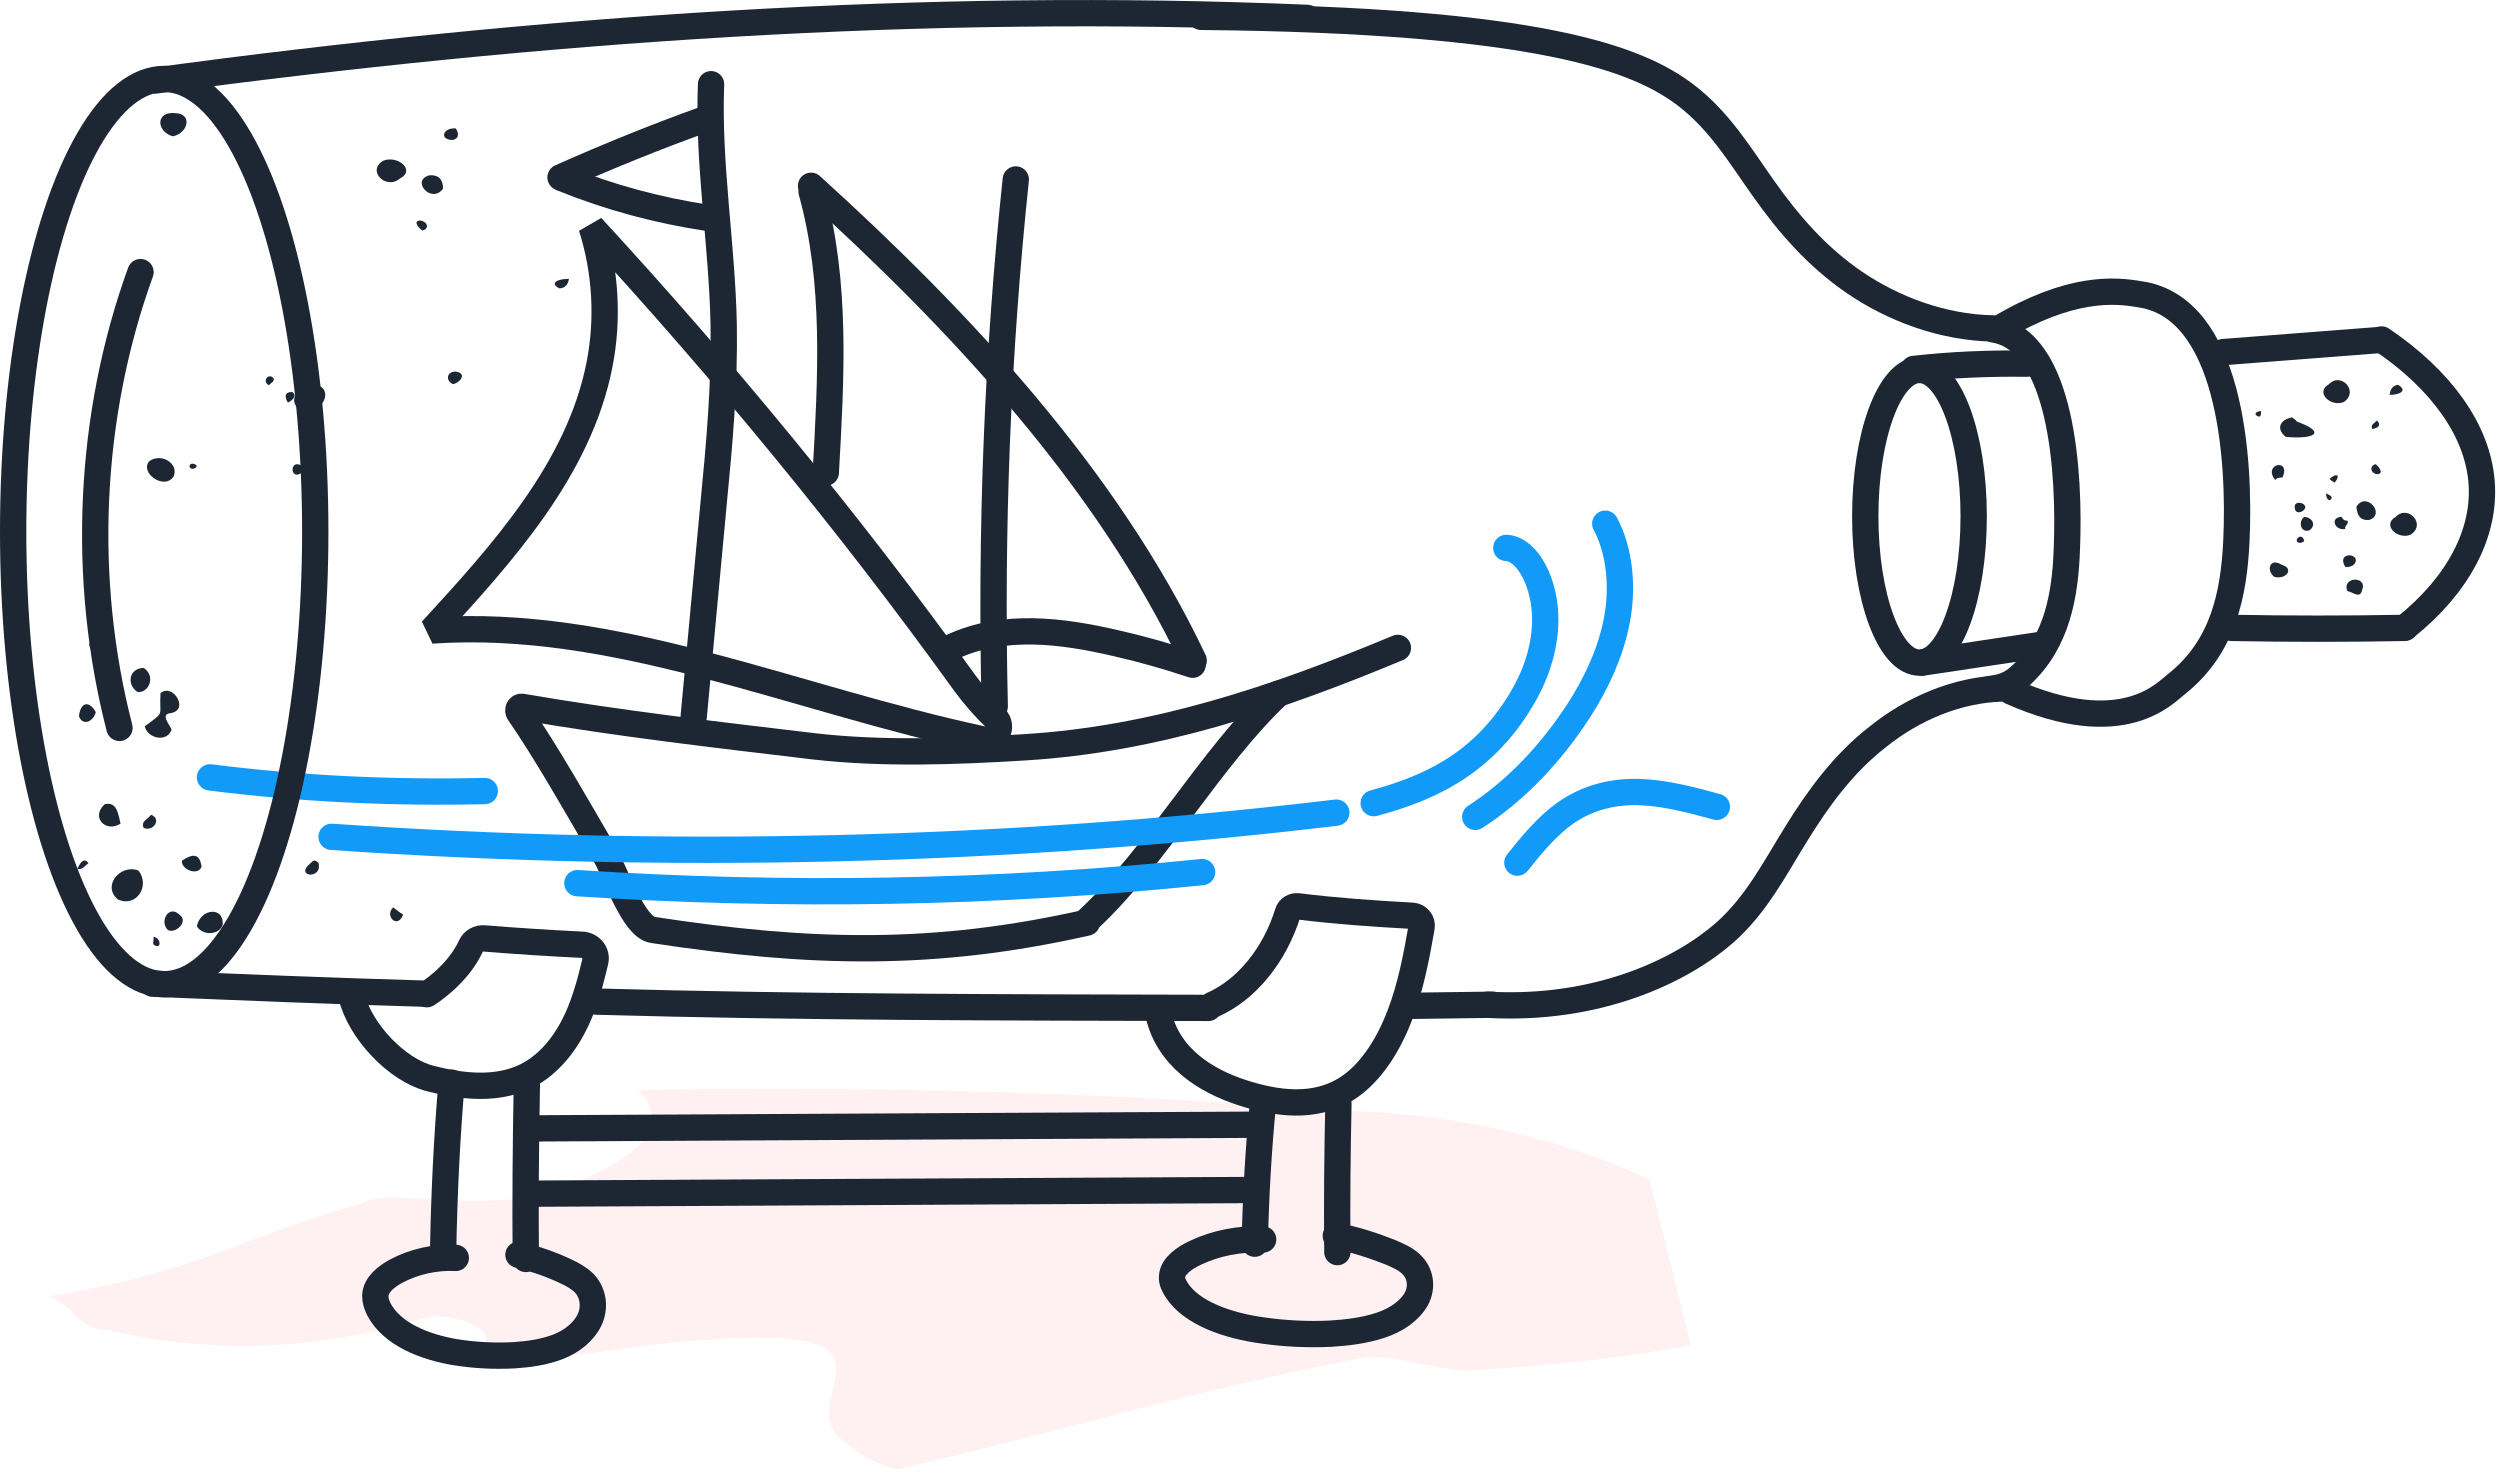 <?xml version="1.0" encoding="UTF-8"?>
<svg width="475px" height="280px" viewBox="0 0 475 280" version="1.1" xmlns="http://www.w3.org/2000/svg" xmlns:xlink="http://www.w3.org/1999/xlink">
    <!-- Generator: Sketch 61.2 (89653) - https://sketch.com -->
    <title>bottle-boat</title>
    <desc>Created with Sketch.</desc>
    <g id="Page-1" stroke="none" stroke-width="1" fill="none" fill-rule="evenodd">
        <g id="export6" transform="translate(-3081, -1021)">
            <g id="bottle-boat" transform="translate(3083, 1023)">
                <g id="Layer_4" transform="translate(7, 204)" fill="#FFD0D5" fill-rule="nonzero" opacity="0.3">
                    <path d="M11.5,46.7 C19.4,48.6 28.3,49.8 38.3,49.7 C48.3,49.6 59.4,48.1 71.4,44.5 C78.3,42.4 92.1,49.6 75.8,52.8 C96,53.3 109.8,49.5 125,48.6 C146.7,46.9 150.1,50.1 149.9,54.5 C149.6,58.9 145.7,64.7 152.4,68.6 C154.5,70.7 157.7,72.2 161.5,73.2 C191.5,66.2 219.9,57.7 249.4,52.1 C256.3,50.8 265.8,55.4 272.8,54.2 C285.6,53.5 300.7,51.8 312.3,49.6 L304.4,18.1 C289.3,11 269.1,5.7 247.6,5.1 C203.6,1.8 159.4,0.2 112.2,1.1 C118.7,7.4 113.2,15.3 92.8,21 C87.6,22.5 80.4,22.2 73.9,21.9 C70.6,21.8 67.7,21.6 65.3,21.6 C62.9,21.6 60.9,21.9 59.8,22.6 C47.9,26 40.3,29.2 32,32.2 C23.7,35.2 14.8,37.9 0.2,40.3 C5.2,42 5.6,46.7 11.5,46.7 Z" id="Path"></path>
                </g>
                <g id="Vrstva_3" transform="translate(12, 19)" fill="#1D2633" fill-rule="nonzero">
                    <path d="M12.3,144.4 C14.6,147.3 11.9,151.5 8.4,149.9 C5.3,147.3 8.9,143.1 12.3,144.4 Z" id="Path"></path>
                    <path d="M16.5,110.7 C18.8,108.7 22.1,113.9 18.4,114.5 C16.4,114.7 18.2,116.6 18.6,117.6 C17.8,120.1 14.1,119.4 13.5,117 C17.5,114 16.2,115.4 16.5,110.7 Z" id="Path"></path>
                    <path d="M23.4,155 C24.1,151.5 28.7,151.2 28.3,154.8 C27.5,156.7 24.5,156.8 23.4,155 Z" id="Path"></path>
                    <path d="M8.9,135.5 C6,137.3 3.2,134.2 5.9,131.8 C8.3,131.2 8.5,133.9 8.9,135.5 Z" id="Path"></path>
                    <path d="M13.3,105.9 C15.6,107.4 14.4,110.6 12.2,110.5 C10.1,109.3 10.3,106 13.3,105.9 Z" id="Path"></path>
                    <path d="M3.2,99.3 C2.2,97.7 3,94.5 5.2,95.2 C8,97.1 5.7,99.8 3.2,99.3 Z" id="Path"></path>
                    <path d="M20.1,152.8 C21.9,154 19.4,156.5 17.9,155.7 C16.2,154.1 18.1,150.8 20.1,152.8 Z" id="Path"></path>
                    <path d="M40.2,135.8 C39.3,138.4 36.2,136.3 37.2,134.3 C38.1,132.6 40.3,134.1 40.2,135.8 Z" id="Path"></path>
                    <path d="M24.3,143.7 C23.5,145.6 20.2,144 20.6,142.5 C22.2,141.5 23.9,140.7 24.3,143.7 Z" id="Path"></path>
                    <path d="M4.2,114.3 C3.8,116 1.8,117.1 1,115.1 C1.3,112.3 3,112.1 4.2,114.3 Z" id="Path"></path>
                    <path d="M46.5,142.9 C47.4,146.2 41.9,145.6 44.9,143.1 C45.6,142.4 45.7,142.3 46.5,142.9 Z" id="Path"></path>
                    <path d="M3.4,102.5 C1.6,100.3 6.3,98.6 5.6,101.8 C5,102.5 4.2,102.5 3.4,102.5 Z" id="Path"></path>
                    <path d="M35.5,145.7 C36,144.4 37.7,144 38.1,145.6 C38.2,147.2 36.4,147.7 35.5,145.7 Z" id="Path"></path>
                    <path d="M13.3,136.3 C12.7,135 14.1,134.7 14.7,133.8 C16.8,134.6 15.1,137.1 13.3,136.3 Z" id="Path"></path>
                    <path d="M62.6,152.8 C61.5,155.6 59,153 60.7,151.4 C61.3,151.9 61.9,152.3 62.6,152.8 Z" id="Path"></path>
                    <path d="M34.3,149.7 C35.5,150 35.8,151.6 34.7,152.1 C34.7,152 34.6,151.9 34.6,151.7 C32.9,153.2 33.1,150.5 34.3,149.7 Z" id="Path"></path>
                    <path d="M2.8,143 C2.1,143.5 1.7,144.3 0.7,144.1 C1.1,143.2 1.9,141.7 2.8,143 Z" id="Path"></path>
                    <path d="M15.1,158.4 C15.1,157.9 15.2,157.5 15.2,157 C16.7,157.2 16.7,159.7 15.1,158.4 Z" id="Path"></path>
                    <path d="M421.5,58.3 C421.8,58.6 422.2,58.7 422.4,59.1 C428.5,61.3 425.3,62.5 420.3,62 C418.5,60.6 419,58.8 421.5,58.3 Z" id="Path"></path>
                    <path d="M444,80.6 C441.5,81.6 438.5,78.7 441.2,77.2 C443.5,74.8 447.1,78.6 444,80.6 Z" id="Path"></path>
                    <path d="M431.3,55.4 C428.8,56.4 425.8,53.5 428.5,52 C430.8,49.6 434.3,53.4 431.3,55.4 Z" id="Path"></path>
                    <path d="M433.7,75.3 C435.6,72.2 439.4,76.8 436.1,77.8 C434.2,77.9 433.9,76.7 433.7,75.3 Z" id="Path"></path>
                    <path d="M419.7,69.7 C419.2,69.8 418.6,69.7 418.3,70.2 C415.8,67.2 421.3,65.9 419.7,69.7 Z" id="Path"></path>
                    <path d="M423.8,77.2 C425.4,77.3 426.2,78.9 424.7,79.8 C423,80.2 422.7,78 423.8,77.2 Z" id="Path"></path>
                    <path d="M431.6,86.7 C431.1,85.9 430.8,84.7 432.3,84.5 C434.5,84.6 433.7,87 431.6,86.7 Z" id="Path"></path>
                    <path d="M431.6,79.5 C429.6,79.9 428.6,77.3 430.9,77.2 C431.1,77.6 431.4,78 432,77.9 C432.4,78.6 431.4,78.8 431.6,79.5 Z" id="Path"></path>
                    <path d="M440,54 C440.2,53 440.5,52.3 441.6,52.1 C443.7,53.3 441.6,54.1 440,54 Z" id="Path"></path>
                    <path d="M424,75.5 C423.5,76.6 421.9,76.7 422,75.3 C421.9,74.1 424.1,74.4 424,75.5 Z" id="Path"></path>
                    <path d="M437.4,67.2 C437.9,67.6 439,68.9 437.8,69.1 C436.5,69.1 436,67.5 437.4,67.2 Z" id="Path"></path>
                    <path d="M428.6,70 C429.9,68.8 430.8,69.2 429.6,70.7 C429.2,70.5 428.9,70.3 428.6,70 Z" id="Path"></path>
                    <path d="M423.8,81.8 C423.2,82.4 422,82.2 422.5,81.3 C423.1,80.6 423.7,81.1 423.8,81.8 Z" id="Path"></path>
                    <path d="M415.6,57.1 C415.6,57.7 415.6,58.5 414.8,58 C414.1,57.5 415,57.1 415.6,57.1 Z" id="Path"></path>
                    <path d="M428,72.7 C428.4,73.1 429.1,73.1 429,73.7 C428.5,74.6 427.8,73.4 428,72.7 Z" id="Path"></path>
                    <path d="M418.1,88.6 C416.5,87.3 417.3,84.9 419.5,86.3 C422,87 420.4,89.2 418.1,88.6 Z" id="Path"></path>
                    <path d="M432,91.3 C430.9,88.5 435.9,88.4 434.8,91.1 C434.4,92.8 433.3,91.6 432,91.3 Z" id="Path"></path>
                    <path d="M437.6,58.9 C438.6,59.8 437.7,60.4 436.7,60.5 C436.4,59.6 437.1,59.5 437.6,58.9 Z" id="Path"></path>
                    <path d="M46.4,52.2 C49.1,53.2 47.4,56.5 45.4,57 C39.7,57.6 41.6,51.3 46.4,52.2 Z" id="Path"></path>
                    <path d="M58.9,9.5 C61.7,8.5 65,11.4 62,12.9 C59.4,15.2 55.5,11.4 58.9,9.5 Z" id="Path"></path>
                    <path d="M19,69.5 C17.2,72.3 12.4,68.7 14.4,66.6 C16.7,65 20,67.1 19,69.5 Z" id="Path"></path>
                    <path d="M70.2,14.8 C68.1,17.9 63.9,13.3 67.6,12.3 C69.7,12.2 70.1,13.4 70.2,14.8 Z" id="Path"></path>
                    <path d="M72.6,3.4 C73.1,4.1 73.4,5.4 71.9,5.6 C69.4,5.5 70.2,3.2 72.6,3.4 Z" id="Path"></path>
                    <path d="M43.5,68.7 C41,70.7 40.9,65.8 43.5,67.6 C44.1,68 44.1,68 43.5,68.7 Z" id="Path"></path>
                    <path d="M94.1,32 C93.9,33 93.5,33.7 92.3,33.8 C90.1,32.7 92.4,31.9 94.1,32 Z" id="Path"></path>
                    <path d="M66.2,22.8 C65.7,22.4 64.4,21.1 65.7,20.9 C67.1,20.9 67.8,22.5 66.2,22.8 Z" id="Path"></path>
                    <path d="M41.6,53.5 C42.4,54.2 41.7,55 40.7,55.5 C40.2,54.7 39.8,53.4 41.6,53.5 Z" id="Path"></path>
                    <path d="M37.1,52.2 C35.7,51.5 37,49.7 38,50.9 C38.1,51.6 37.6,51.6 37.1,52.2 Z" id="Path"></path>
                    <path d="M72.1,52 C70.7,51.4 70.8,49.8 72.3,49.6 C74.7,49.7 73.8,51.5 72.1,52 Z" id="Path"></path>
                    <path d="M23.4,67.5 C23.2,68.2 22.1,68.3 22,67.6 C22.1,66.8 23.1,67.1 23.4,67.5 Z" id="Path"></path>
                    <path d="M18.8,4.9 C15.6,3.9 15.6,0.1 19.3,0.5 C22.7,0.6 21.7,4.4 18.8,4.9 Z" id="Path"></path>
                </g>
                <g id="Vrstva_5" stroke-linecap="round" stroke-linejoin="bevel" stroke-width="5">
                    <path d="M376.8,60.6 C389.8,62.7 391.3,88 390.7,102.4 C390.4,110.9 388.9,119.9 382.1,126.2 C380.6,127.6 379.1,128.6 376.1,128.9" id="Path" stroke="#1D2633"></path>
                    <path d="M377.7,60.5 C391.4,52.3 399.8,53.1 404.5,53.9 C421.7,56.3 423.7,84.9 422.9,101.1 C422.4,110.7 420.5,120.9 411.5,128 C409.5,129.5 401.5,138.9 380.1,129.4" id="Path" stroke="#1D2633"></path>
                    <path d="M27.5,13.3 C100.5,3.5 173.4,-1.7 246.4,1.4" id="Path" stroke="#1D2633"></path>
                    <path d="M266.6,189.1 C271.6,189 276.6,189 281.6,188.9" id="Path" stroke="#1D2633"></path>
                    <path d="M111.2,188.3 C150.1,189.4 188.4,189.4 227.6,189.5" id="Path" stroke="#1D2633"></path>
                    <path d="M27,184.9 C44.2,185.6 61.5,186.3 78.8,186.8" id="Path" stroke="#1D2633"></path>
                    <ellipse id="Oval" stroke="#1D2633" cx="362.7" cy="96.1" rx="10.3" ry="27.8"></ellipse>
                    <path d="M280.6,188.9 C301.6,190.1 317.5,182.4 325.7,175.2 C331.7,169.9 335.2,163 339.3,156.4 C343.5,149.6 348.3,143 354.9,137.9 C361.4,132.7 369.8,129 378.6,128.8" id="Path" stroke="#1D2633"></path>
                    <path d="M226.2,1.2 C290.7,1.8 309.2,9.2 318.2,16 C324.8,21 328.7,27.7 333.2,34 C337.8,40.5 343.2,46.8 350.4,51.7 C357.6,56.6 366.9,60.2 376.6,60.4" id="Path" stroke="#1D2633"></path>
                    <path d="M224.8,123.5 C208.2,88.5 180,58.6 152.1,33.3" id="Path" stroke="#1D2633"></path>
                    <path d="M133.1,14 C132.5,29.2 135.2,44.4 135.5,59.7 C135.7,71 134.7,82.3 133.6,93.5 C132.3,107.1 131.1,120.6 129.8,134.2" id="Path" stroke="#1D2633"></path>
                    <path d="M184.8,138.5 C187.2,139 188.8,136.1 187.1,134.4 C185,132.4 183.1,130.2 181.4,127.9 C159.3,97.2 135,67.8 110.4,41.1 C113.1,49.6 113.6,58.7 111.9,67.3 C108,87.2 93.3,103.3 80,117.8 C115,115.4 148.4,130.7 184.8,138.5 Z" id="Path" stroke="#1D2633"></path>
                    <path d="M191,32.1 C187.5,65.3 186.2,98.8 187,132.2" id="Path" stroke="#1D2633"></path>
                    <path d="M178.9,120.9 C188.6,116.4 199.7,117.8 210,120.2 C214.9,121.3 219.8,122.7 224.6,124.3" id="Path" stroke="#1D2633"></path>
                    <path d="M263.6,121.1 C240.3,130.8 217.5,138.5 192.5,140 C179.5,140.8 165.6,141.3 152.6,139.8 C134.2,137.6 115.7,135.5 97.2,132.3 C96.6,132.2 96.3,132.9 96.6,133.4 C101.6,140.6 107.8,151.5 112.9,160.3 C115,163.8 118.3,174.2 122.1,174.7 C152.3,179.3 175.6,179.8 204.5,173.3" id="Path" stroke="#1D2633"></path>
                    <path d="M240.9,129.8 C228.1,141.8 217.7,160.7 204.8,172.7" id="Path" stroke="#1D2633"></path>
                    <path d="M152.2,34.4 C157,51.7 155.9,69.9 154.9,87.8" id="Path" stroke="#1D2633"></path>
                    <path d="M131.8,20.7 C122.6,24 113.5,27.7 104.5,31.7" id="Path" stroke="#1D2633"></path>
                    <path d="M132.5,39.4 C123.1,38 113.8,35.5 104.9,31.9" id="Path" stroke="#1D2633"></path>
                    <path d="M90.1,148.3 C72.7,148.7 55.2,147.9 37.9,145.7" id="Path" stroke="#129AF8"></path>
                    <path d="M61,157 C124.8,161.4 189.1,159.9 251.9,152.4" id="Path" stroke="#129AF8"></path>
                    <path d="M107.7,165.8 C147.4,168.4 187.4,167.7 226.4,163.7" id="Path" stroke="#129AF8"></path>
                    <path d="M259,150.6 C269,147.9 279.5,143.5 287,131 C289.5,126.9 291.6,121.5 291.6,115.7 C291.6,108.7 288.2,102.3 284.2,102.1" id="Path" stroke="#129AF8"></path>
                    <path d="M278.3,153.2 C285.9,148.3 292.7,141.2 298.1,132.8 C301.3,127.8 304,122.1 305.2,115.9 C306.4,109.7 305.8,102.7 303,97.5" id="Path" stroke="#129AF8"></path>
                    <path d="M286.3,161.9 C289.1,158.4 292,154.9 295.4,152.5 C299.8,149.4 304.8,148.3 309.7,148.5 C314.6,148.7 319.4,150 324.2,151.3" id="Path" stroke="#129AF8"></path>
                    <path d="M24.7,49.7 C14.8,77 13.4,108 20.7,136.3" id="Path" stroke="#1D2633"></path>
                    <path d="M420.4,64.9 C430.3,64.1 440.3,63.4 450.2,62.6" id="Path" stroke="#1D2633"></path>
                    <path d="M454.9,117.3 C443.9,117.5 432.9,117.5 422,117.3" id="Path" stroke="#1D2633"></path>
                    <path d="M450.5,62.5 C461.9,70.2 468.7,79.8 469.5,89.5 C470.3,99.2 465.1,109.1 455,117.2" id="Path" stroke="#1D2633"></path>
                    <path d="M361.6,68.1 C368.7,67.3 375.9,67 383.1,67.1" id="Path" stroke="#1D2633"></path>
                    <ellipse id="Oval" stroke="#1D2633" cx="29.2" cy="99" rx="28.7" ry="86"></ellipse>
                    <path d="M363.2,123.9 C370.8,122.8 378.3,121.6 385.9,120.5" id="Path" stroke="#1D2633"></path>
                    <path d="M64.8,187.3 C66.4,193.9 73.4,201.3 79.7,202.9 C85.8,204.5 92.5,205.2 98.1,202.4 C102.4,200.2 105.5,196.2 107.6,191.7 C109.2,188.2 110.2,184.5 111.1,180.7 C111.5,179.1 110.3,177.6 108.6,177.5 C102.4,177.2 96.2,176.8 90,176.3 C88.9,176.2 87.9,176.8 87.5,177.7 C84.9,183.4 79.1,186.9 79.1,186.9" id="Path" stroke="#1D2633"></path>
                    <path d="M218,190.2 C219.7,198.9 227.2,203.4 234,205.6 C240.5,207.7 247.7,208.7 253.8,204.9 C258.4,202 261.8,196.6 264,190.8 C266,185.6 267.1,179.9 268.1,174.2 C268.3,173.1 267.5,172.1 266.4,172 C259.1,171.6 251.8,171.1 244.6,170.2 C243.8,170.1 242.9,170.6 242.7,171.4 C240.2,179.5 234.8,186.1 228.4,188.9" id="Path" stroke="#1D2633"></path>
                    <path d="M84.6,237 C80.7,236.8 76.7,237.7 73.3,239.5 C71.3,240.6 69.4,242.1 69.3,244.2 C69.3,245.1 69.6,246 70,246.8 C72.5,251.5 78.6,253.9 84.4,254.9 C88.1,255.5 91.9,255.7 95.7,255.5 C98.6,255.3 101.4,254.9 104,253.9 C106.6,252.9 108.9,251.1 110,248.8 C111.1,246.5 110.8,243.7 109,241.8 C108.1,240.9 106.9,240.2 105.6,239.6 C102.7,238.2 99.7,237.2 96.5,236.4" id="Path" stroke="#1D2633"></path>
                    <path d="M83.8,203.7 C82.9,214.2 82.4,224.8 82.2,235.4" id="Path" stroke="#1D2633"></path>
                    <path d="M98.1,204.2 C97.9,215.2 97.8,226.2 97.9,237.2" id="Path" stroke="#1D2633"></path>
                    <path d="M238,233.5 C233.5,233.3 229,234.2 225.2,236 C223,237 220.8,238.6 220.7,240.5 C220.6,241.4 221,242.2 221.5,243 C224.3,247.5 231.3,249.9 238,250.8 C242.2,251.4 246.5,251.6 250.8,251.4 C254,251.2 257.3,250.8 260.3,249.8 C263.3,248.8 265.8,247.1 267.1,244.8 C268.3,242.6 268,239.8 265.9,238 C264.9,237.1 263.5,236.5 262.1,235.9 C258.8,234.6 255.4,233.5 251.8,232.8" id="Path" stroke="#1D2633"></path>
                    <path d="M238,207.3 C237.1,216.3 236.6,225.3 236.4,234.3" id="Path" stroke="#1D2633"></path>
                    <path d="M252.3,207.7 C252.1,217.1 252,226.5 252.1,235.9" id="Path" stroke="#1D2633"></path>
                    <path d="M98.2,224.8 C144.1,224.6 190.1,224.3 236,224.1" id="Path" stroke="#1D2633"></path>
                    <path d="M98.2,212.4 C144.1,212.2 190.1,211.9 236,211.7" id="Path" stroke="#1D2633"></path>
                </g>
            </g>
        </g>
    </g>
</svg>
